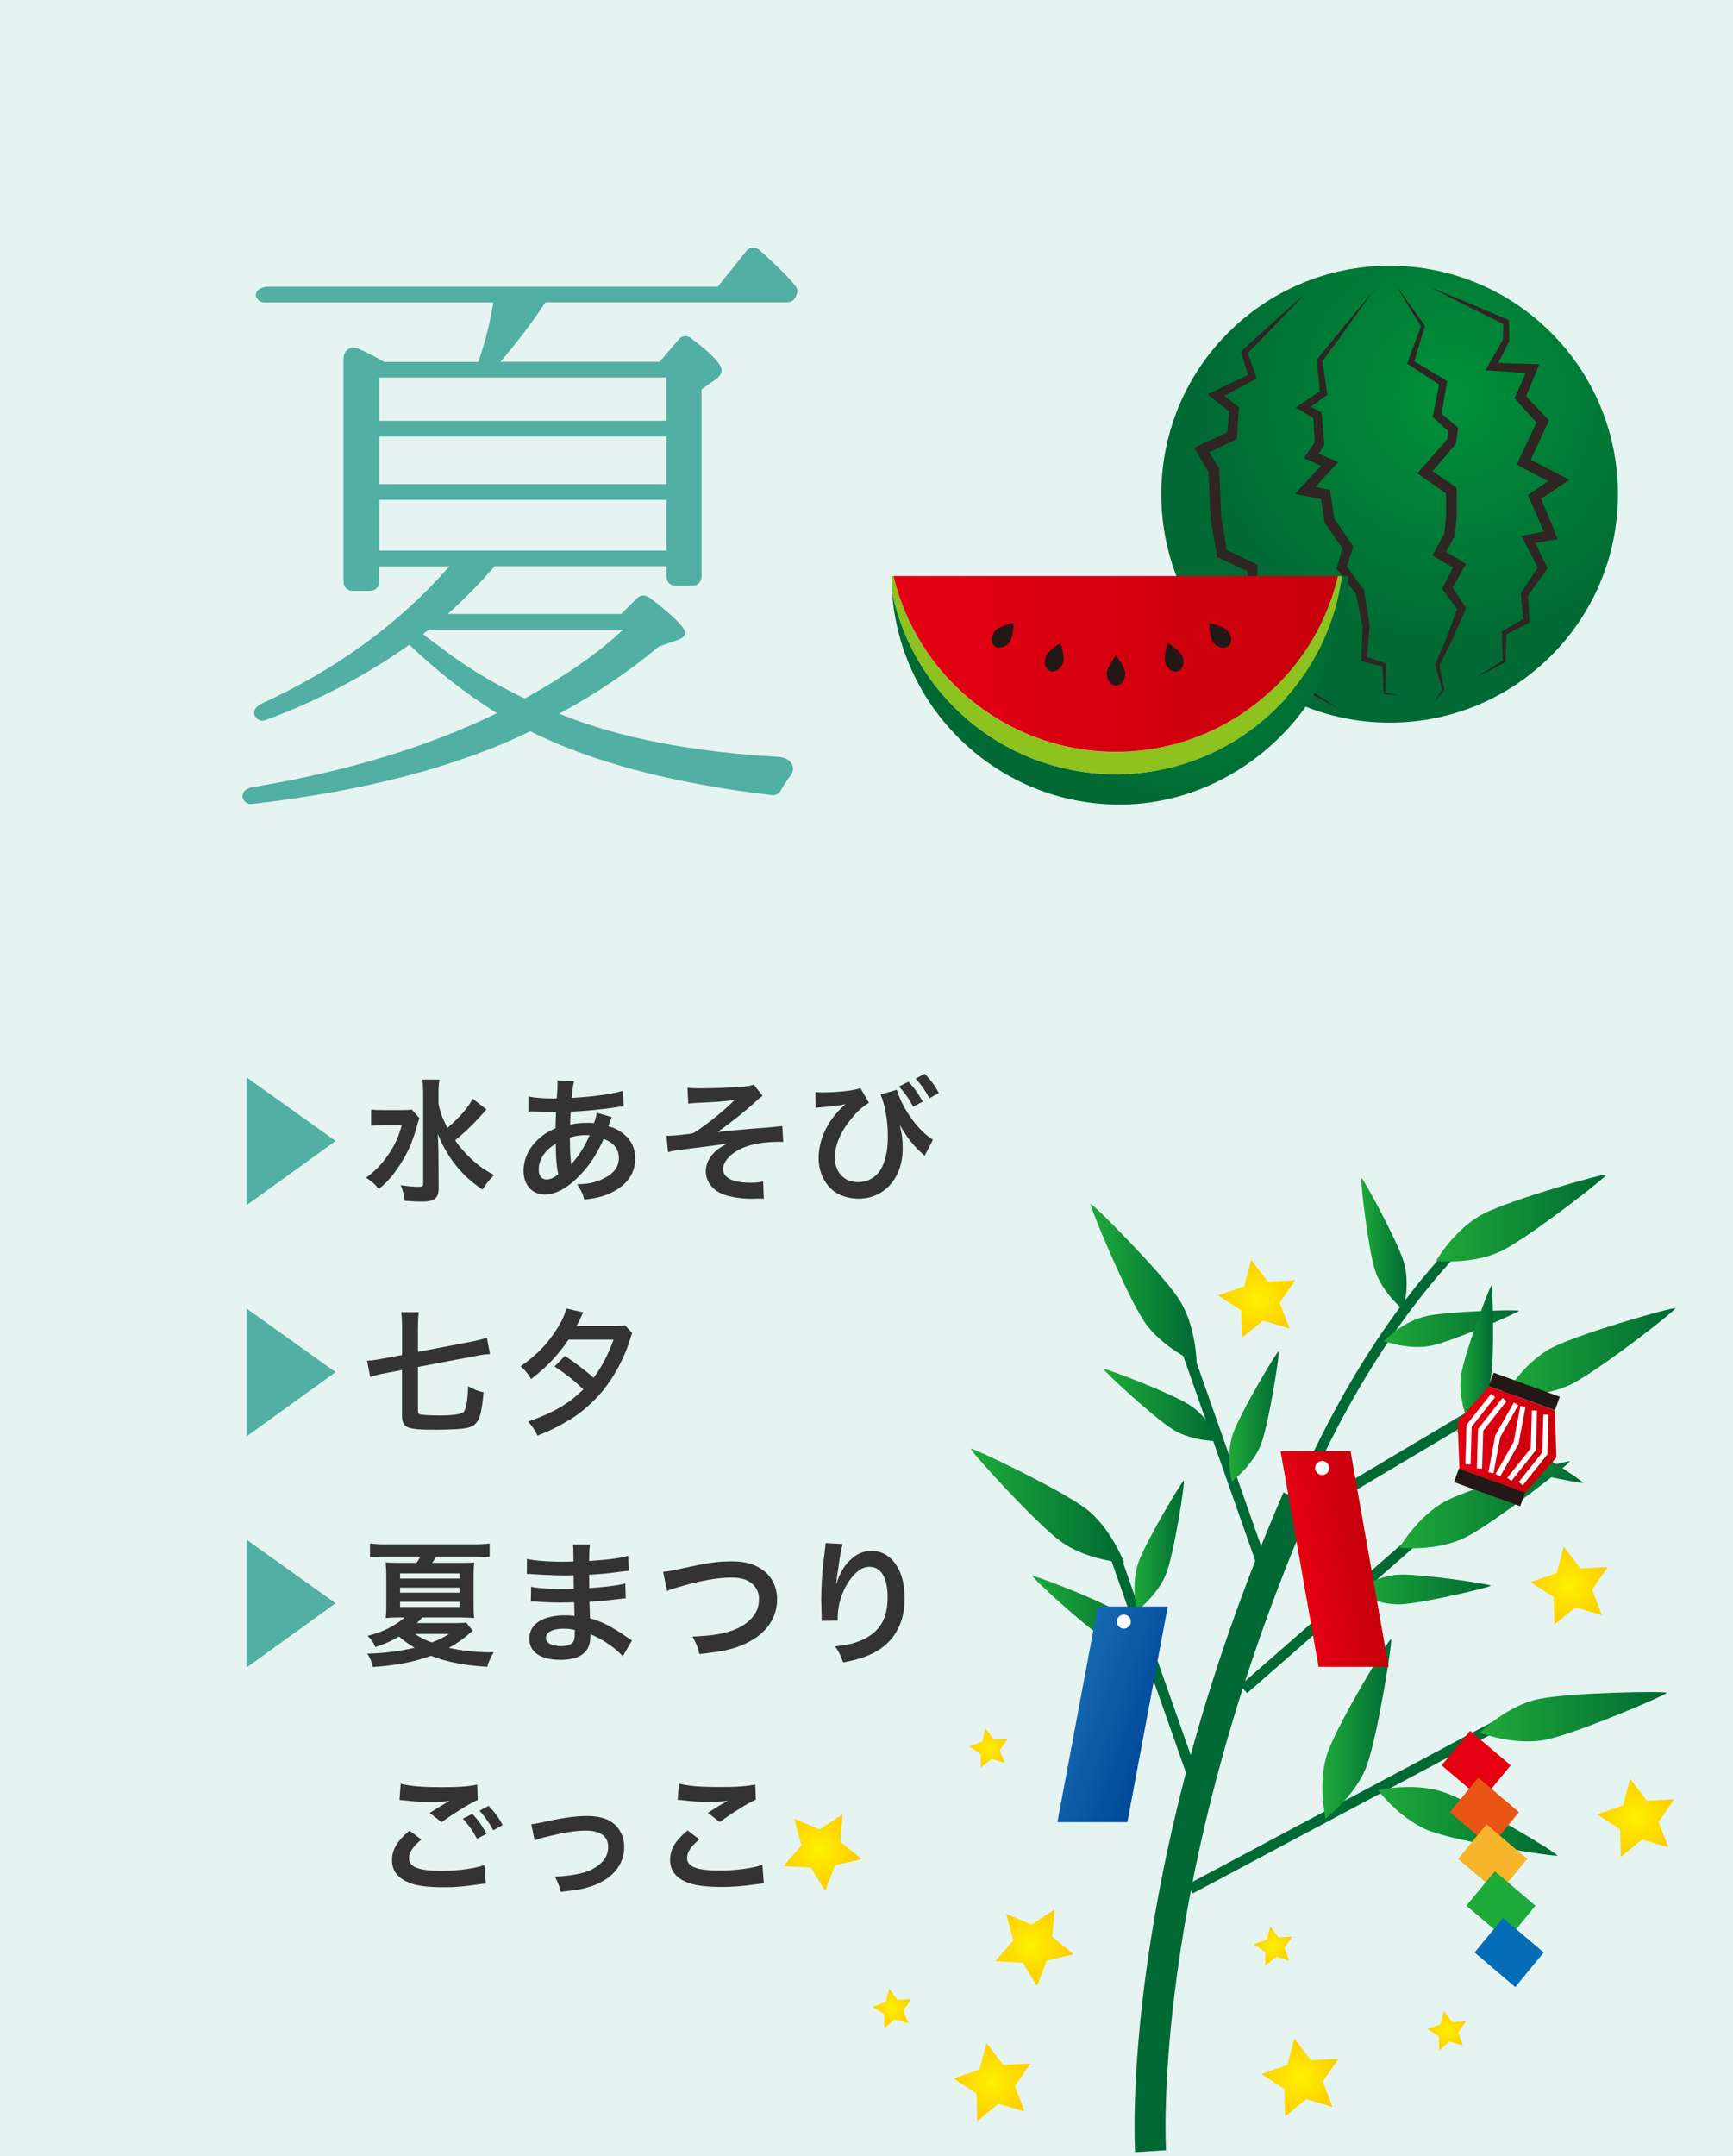 <?xml version="1.0" encoding="UTF-8"?><svg id="_レイヤー_2" xmlns="http://www.w3.org/2000/svg" xmlns:xlink="http://www.w3.org/1999/xlink" viewBox="0 0 217.5 270.48"><defs><style>.cls-1{fill:url(#linear-gradient);}.cls-2{stroke-width:3.89px;}.cls-2,.cls-3,.cls-4{fill:none;stroke-miterlimit:10;}.cls-2,.cls-4{stroke:#006934;}.cls-5{fill:#f7b52c;}.cls-6{fill:#036eb7;}.cls-7{fill:#e95513;}.cls-8{fill:#fff;}.cls-9{fill:#e5f3f1;}.cls-10{fill:#333;}.cls-11{fill:#8dc21f;}.cls-12{fill:#e50012;}.cls-13{fill:#231815;}.cls-14{fill:#1eaa39;}.cls-15{fill:#2f2522;}.cls-16{fill:#51afa3;}.cls-3{stroke:#fff;stroke-width:.65px;}.cls-17{fill:url(#radial-gradient-10);}.cls-18{fill:url(#radial-gradient-11);}.cls-19{fill:url(#radial-gradient-12);}.cls-20{fill:url(#radial-gradient-13);}.cls-21{fill:url(#radial-gradient-6);}.cls-22{fill:url(#radial-gradient-5);}.cls-23{fill:url(#radial-gradient-3);}.cls-24{fill:url(#radial-gradient-4);}.cls-25{fill:url(#radial-gradient-9);}.cls-26{fill:url(#radial-gradient-8);}.cls-27{fill:url(#radial-gradient-7);}.cls-28{fill:url(#radial-gradient-2);}.cls-29{fill:url(#linear-gradient-8);}.cls-30{fill:url(#linear-gradient-9);}.cls-31{fill:url(#linear-gradient-3);}.cls-32{fill:url(#linear-gradient-4);}.cls-33{fill:url(#linear-gradient-2);}.cls-34{fill:url(#linear-gradient-6);}.cls-35{fill:url(#linear-gradient-7);}.cls-36{fill:url(#linear-gradient-5);}.cls-4{stroke-width:1.3px;}.cls-37{fill:url(#radial-gradient);}.cls-38{fill:url(#_新規グラデーションスウォッチ_4);}.cls-39{fill:url(#_新規グラデーションスウォッチ_5);}.cls-40{fill:url(#linear-gradient-14);}.cls-41{fill:url(#linear-gradient-18);}.cls-42{fill:url(#linear-gradient-15);}.cls-43{fill:url(#linear-gradient-16);}.cls-44{fill:url(#linear-gradient-17);}.cls-45{fill:url(#linear-gradient-13);}.cls-46{fill:url(#linear-gradient-12);}.cls-47{fill:url(#linear-gradient-10);}.cls-48{fill:url(#linear-gradient-11);}.cls-49{fill:url(#_新規グラデーションスウォッチ_4-3);}.cls-50{fill:url(#_新規グラデーションスウォッチ_4-2);}</style><linearGradient id="linear-gradient" x1="172.94" y1="228.49" x2="195.46" y2="228.49" gradientUnits="userSpaceOnUse"><stop offset="0" stop-color="#1eaa39"/><stop offset="1" stop-color="#006934"/></linearGradient><linearGradient id="linear-gradient-2" x1="121.84" y1="188.91" x2="141.06" y2="188.91" xlink:href="#linear-gradient"/><linearGradient id="linear-gradient-3" x1="129.57" y1="202.24" x2="144.18" y2="202.24" xlink:href="#linear-gradient"/><linearGradient id="linear-gradient-4" x1="142.38" y1="193.93" x2="148.59" y2="193.93" xlink:href="#linear-gradient"/><linearGradient id="linear-gradient-5" x1="165.97" y1="216.88" x2="174.61" y2="216.88" xlink:href="#linear-gradient"/><linearGradient id="linear-gradient-6" x1="185.74" y1="215.38" x2="209.17" y2="215.38" xlink:href="#linear-gradient"/><linearGradient id="linear-gradient-7" x1="136.88" y1="161.01" x2="150.19" y2="161.01" xlink:href="#linear-gradient"/><linearGradient id="linear-gradient-8" x1="138.5" y1="176.28" x2="153.11" y2="176.28" xlink:href="#linear-gradient"/><linearGradient id="linear-gradient-9" x1="154.28" y1="177.7" x2="160.5" y2="177.7" xlink:href="#linear-gradient"/><linearGradient id="linear-gradient-10" x1="173.66" y1="166.69" x2="190.63" y2="166.69" xlink:href="#linear-gradient"/><linearGradient id="linear-gradient-11" x1="170.84" y1="156.06" x2="176.54" y2="156.06" xlink:href="#linear-gradient"/><linearGradient id="linear-gradient-12" x1="175.64" y1="188.78" x2="197.02" y2="188.78" xlink:href="#linear-gradient"/><linearGradient id="linear-gradient-13" x1="188.89" y1="169.58" x2="210.27" y2="169.58" xlink:href="#linear-gradient"/><linearGradient id="linear-gradient-14" x1="180.24" y1="152.8" x2="201.62" y2="152.8" xlink:href="#linear-gradient"/><linearGradient id="linear-gradient-15" x1="169.92" y1="199.41" x2="187.1" y2="199.41" xlink:href="#linear-gradient"/><linearGradient id="linear-gradient-16" x1="182.8" y1="182.68" x2="198.71" y2="182.68" xlink:href="#linear-gradient"/><linearGradient id="linear-gradient-17" x1="165.16" y1="194.77" x2="169.26" y2="194.77" xlink:href="#linear-gradient"/><linearGradient id="linear-gradient-18" x1="183.28" y1="169.88" x2="187.38" y2="169.88" xlink:href="#linear-gradient"/><linearGradient id="_新規グラデーションスウォッチ_4" x1="357.35" y1="195.6" x2="366.14" y2="195.6" gradientTransform="translate(-228.73) skewX(10)" gradientUnits="userSpaceOnUse"><stop offset="0" stop-color="#e50012"/><stop offset="1" stop-color="#c6000b"/></linearGradient><linearGradient id="_新規グラデーションスウォッチ_5" x1="-255.52" y1="215.07" x2="-241.96" y2="215.07" gradientTransform="translate(466.66) skewX(-20)" gradientUnits="userSpaceOnUse"><stop offset="0" stop-color="#1769b2"/><stop offset="1" stop-color="#004898"/></linearGradient><radialGradient id="radial-gradient" cx="196.95" cy="198.92" fx="196.95" fy="198.92" r="4.85" gradientUnits="userSpaceOnUse"><stop offset="0" stop-color="#fff000"/><stop offset="1" stop-color="#fccf00"/></radialGradient><radialGradient id="radial-gradient-2" cx="205.28" cy="228.06" fx="205.28" fy="228.06" r="4.85" xlink:href="#radial-gradient"/><radialGradient id="radial-gradient-3" cx="876.83" cy="-763.68" fx="876.83" fy="-763.68" r="4.85" gradientTransform="translate(-248.17 1343.76) rotate(-30)" xlink:href="#radial-gradient"/><radialGradient id="radial-gradient-4" cx="124.51" cy="261.2" fx="124.51" fy="261.2" r="4.85" xlink:href="#radial-gradient"/><radialGradient id="radial-gradient-5" cx="159.77" cy="244.13" fx="159.77" fy="244.13" r="2.43" xlink:href="#radial-gradient"/><radialGradient id="radial-gradient-6" cx="124.05" cy="219.3" fx="124.05" fy="219.3" r="2.43" xlink:href="#radial-gradient"/><radialGradient id="radial-gradient-7" cx="181.56" cy="254.76" fx="181.56" fy="254.76" r="2.43" xlink:href="#radial-gradient"/><radialGradient id="radial-gradient-8" cx="111.94" cy="251.96" fx="111.94" fy="251.96" r="2.43" xlink:href="#radial-gradient"/><radialGradient id="radial-gradient-9" cx="865.16" cy="-779.43" fx="865.16" fy="-779.43" r="4.85" gradientTransform="translate(-256.78 1339.63) rotate(-30)" xlink:href="#radial-gradient"/><radialGradient id="radial-gradient-10" cx="163.14" cy="260.63" fx="163.14" fy="260.63" r="4.85" xlink:href="#radial-gradient"/><radialGradient id="radial-gradient-11" cx="157.72" cy="162.94" fx="157.72" fy="162.94" r="4.85" xlink:href="#radial-gradient"/><linearGradient id="_新規グラデーションスウォッチ_4-2" x1="-76.51" y1="882.93" x2="-63.32" y2="882.93" gradientTransform="translate(556.79 -625.18) rotate(20)" xlink:href="#_新規グラデーションスウォッチ_4"/><radialGradient id="radial-gradient-12" cx="181.84" cy="49.74" fx="181.84" fy="49.74" r="31.67" gradientUnits="userSpaceOnUse"><stop offset="0" stop-color="#00913a"/><stop offset="1" stop-color="#006934"/></radialGradient><radialGradient id="radial-gradient-13" cx="147.99" cy="80.47" fx="147.99" fy="80.47" r="20.24" xlink:href="#radial-gradient-12"/><linearGradient id="_新規グラデーションスウォッチ_4-3" x1="112.13" y1="83.3" x2="167.9" y2="83.3" gradientTransform="matrix(1, 0, 0, 1, 0, 0)" xlink:href="#_新規グラデーションスウォッチ_4"/></defs><g id="base"><g><rect class="cls-9" y="0" width="217.5" height="270.48"/><path class="cls-16" d="M99.85,37.29c-.24,.39-.55,.63-1.02,.63h-30.37c-1.81,2.75-3.7,5.19-5.66,7.47h19.98l2.36-2.75c.39-.55,1.1-.63,1.65-.16,2.52,1.89,3.78,3.23,3.78,4.01,0,.31-.24,.71-.63,1.02l-1.89,1.34v23.45c0,.71-.47,1.18-1.18,1.18h-2.05c-.71,0-1.18-.47-1.18-1.18v-1.26h-21.56c-2.05,2.36-4.01,4.33-5.9,5.98h21.79l1.97-1.97c.39-.39,1.02-.47,1.57-.08,2.99,2.28,4.48,3.78,4.48,4.41,0,.39-.31,.71-1.02,.94l-2.28,.79c-3.78,3.15-7.95,5.98-12.51,8.42l.39,.16c7.24,2.91,16.29,4.64,27.14,5.27,1.57,.08,2.28,1.34,1.49,2.36-.47,.63-.87,1.18-1.18,1.81-.24,.39-.63,.71-1.1,.63-12.75-1.5-22.89-4.25-30.37-8.02-9.05,4.41-20.61,7.47-34.93,9.13-.47,.08-.94-.24-1.1-.63-.31-.63,.24-1.34,1.18-1.49,11.96-1.97,22.11-5.11,30.68-9.28-3.93-2.44-7.63-5.35-11.01-8.58-5.11,3.62-11.17,6.92-18.02,9.44-.55,.24-1.02,0-1.34-.47-.31-.55,0-1.18,.79-1.57,9.44-4.33,17.23-9.99,23.6-17.23h-8.81v1.89c0,.71-.47,1.18-1.18,1.18h-2.12c-.71,0-1.18-.47-1.18-1.18v-27.93c0-1.1,.94-1.73,1.89-1.26,.94,.39,1.97,.94,3.23,1.65h11.8l.16-.47c.63-1.89,1.26-4.17,1.73-7h-28.72c-.47,0-.79-.24-1.02-.63-.31-.71,.47-1.34,1.49-1.34h56.41l3.54-4.41c.47-.63,1.18-.63,1.73-.16,1.73,1.57,3.3,2.99,4.48,4.48,.24,.31,.31,.71,.16,1.02l-.16,.39Zm-16.21,15.5v-5.43H47.61v5.43h36.03Zm0,7.95v-5.98H47.61v5.98h36.03Zm0,8.34v-6.37H47.61v6.37h36.03Zm-29.82,9.91l-.71,.55c.08,.08,.31,.32,.79,.63,.47,.39,.87,.63,1.26,.94,2.91,2.28,6.45,4.48,10.7,6.53,5.19-2.91,9.28-5.74,12.35-8.65h-24.39Z"/><g><path class="cls-4" d="M162.88,188.01c5.6-12.89,12.76-24.59,21.94-33.53"/><path class="cls-2" d="M144.4,269.88s-2.19-34.32,18.47-81.87"/><line class="cls-4" x1="149.37" y1="236.98" x2="190.49" y2="215.07"/><line class="cls-4" x1="150.19" y1="224.27" x2="139.91" y2="195.05"/><line class="cls-4" x1="159.11" y1="198.3" x2="148.83" y2="169.08"/><line class="cls-4" x1="156.09" y1="211.93" x2="179.4" y2="191.54"/><line class="cls-4" x1="162.09" y1="191" x2="190.76" y2="173.95"/><g><path class="cls-1" d="M181.36,224.89c3.8,1.38,14.18,7.66,14.1,7.89-.08,.23-12.07-1.64-15.87-3.02-3.8-1.38-6.65-5.17-6.65-5.17,0,0,4.62-1.08,8.42,.31Z"/><path class="cls-33" d="M133.09,193.36c-3.25-2.42-11.39-11.4-11.24-11.6,.14-.2,11.09,5.03,14.34,7.44,3.24,2.41,4.89,6.86,4.89,6.86,0,0-4.73-.29-7.98-2.71Z"/><path class="cls-31" d="M138.31,205.33c-2.47-1.53-8.83-7.46-8.74-7.62,.09-.15,8.24,2.93,10.7,4.46,2.47,1.53,3.91,4.61,3.91,4.61,0,0-3.4,.08-5.87-1.45Z"/><path class="cls-32" d="M142.88,196c1-2.76,5.53-10.31,5.7-10.25,.17,.06-1.16,8.76-2.16,11.52-1,2.76-3.74,4.83-3.74,4.83,0,0-.79-3.35,.21-6.11Z"/><path class="cls-36" d="M166.68,219.72c1.39-3.8,7.67-14.18,7.9-14.09,.23,.08-1.65,12.07-3.04,15.87-1.39,3.8-5.18,6.64-5.18,6.64,0,0-1.07-4.62,.31-8.42Z"/><path class="cls-34" d="M193.04,213.17c3.96-.84,16.08-1.04,16.13-.79,.05,.24-11.1,5.01-15.06,5.86-3.96,.84-8.38-.86-8.38-.86,0,0,3.34-3.36,7.3-4.21Z"/><path class="cls-35" d="M143.58,165.75c-2.24-3.36-6.9-14.57-6.69-14.7,.2-.13,8.76,8.46,11,11.83,2.24,3.36,2.29,8.1,2.29,8.1,0,0-4.36-1.87-6.61-5.23Z"/><path class="cls-29" d="M147.24,179.36c-2.47-1.53-8.84-7.46-8.74-7.62,.09-.15,8.24,2.93,10.7,4.46,2.46,1.53,3.91,4.61,3.91,4.61,0,0-3.4,.08-5.87-1.45Z"/><path class="cls-30" d="M154.78,179.77c1-2.76,5.53-10.31,5.7-10.25,.17,.06-1.17,8.76-2.16,11.52-1,2.76-3.74,4.83-3.74,4.83,0,0-.79-3.35,.2-6.11Z"/><path class="cls-47" d="M178.93,165.13c2.86-.64,11.66-.86,11.7-.68,.04,.17-8.02,3.71-10.89,4.35-2.86,.64-6.09-.56-6.09-.56,0,0,2.4-2.46,5.27-3.1Z"/><path class="cls-48" d="M172.57,159.37c-.89-2.8-1.88-11.54-1.71-11.6,.17-.05,4.4,7.66,5.29,10.46,.89,2.8-.03,6.11-.03,6.11,0,0-2.66-2.18-3.55-4.98Z"/><path class="cls-46" d="M183.96,192.86c3.61-1.83,13.17-9.3,13.05-9.52-.11-.22-11.79,3.07-15.4,4.9-3.61,1.83-5.98,5.93-5.98,5.93,0,0,4.71,.52,8.32-1.31Z"/><path class="cls-45" d="M197.22,173.65c3.61-1.83,13.16-9.3,13.05-9.52-.11-.22-11.78,3.07-15.4,4.9-3.61,1.83-5.98,5.93-5.98,5.93,0,0,4.71,.52,8.32-1.31Z"/><path class="cls-40" d="M188.56,156.88c3.61-1.83,13.17-9.3,13.05-9.52-.11-.22-11.79,3.07-15.4,4.9-3.61,1.83-5.98,5.93-5.98,5.93,0,0,4.71,.52,8.32-1.31Z"/><path class="cls-42" d="M175.74,201.27c2.9-.12,11.36-2.16,11.36-2.34,0-.17-8.61-1.5-11.51-1.38-2.9,.12-5.67,2.1-5.67,2.1,0,0,2.92,1.74,5.82,1.62Z"/><path class="cls-43" d="M187.41,183.41c2.68,1.1,11.23,2.78,11.29,2.62,.07-.16-7.2-4.96-9.89-6.06-2.68-1.1-6.02-.47-6.02-.47,0,0,1.93,2.8,4.62,3.9Z"/><path class="cls-44" d="M168.97,197.92c.49-2.89,.25-11.69,.07-11.72-.17-.03-3.29,8.2-3.78,11.1-.49,2.89,.88,6.05,.88,6.05,0,0,2.33-2.53,2.82-5.42Z"/><path class="cls-41" d="M187.1,173.03c.49-2.89,.25-11.69,.07-11.72-.17-.03-3.29,8.2-3.78,11.1-.49,2.89,.88,6.05,.88,6.05,0,0,2.33-2.53,2.82-5.42Z"/></g><polygon class="cls-38" points="174.28 209.12 165.49 209.12 160.72 182.07 169.5 182.07 174.28 209.12"/><polygon class="cls-39" points="141.49 228.6 132.71 228.6 137.78 201.55 146.56 201.55 141.49 228.6"/><polygon class="cls-37" points="201.04 202.63 197.75 201.65 195.08 203.8 195 200.37 192.12 198.49 195.36 197.35 196.26 194.04 198.34 196.77 201.77 196.6 199.82 199.42 201.04 202.63"/><polygon class="cls-28" points="209.38 231.76 206.09 230.78 203.42 232.94 203.33 229.5 200.46 227.63 203.7 226.49 204.59 223.18 206.68 225.9 210.1 225.73 208.16 228.56 209.38 231.76"/><polygon class="cls-23" points="134.73 245.16 131.39 245.96 130.15 249.16 128.36 246.23 124.94 246.04 127.17 243.44 126.29 240.12 129.46 241.44 132.34 239.58 132.07 243 134.73 245.16"/><polygon class="cls-24" points="128.6 264.91 125.32 263.93 122.65 266.08 122.56 262.65 119.69 260.77 122.92 259.63 123.82 256.32 125.9 259.05 129.33 258.88 127.38 261.7 128.6 264.91"/><polygon class="cls-22" points="161.81 245.99 160.17 245.49 158.83 246.57 158.79 244.86 157.35 243.92 158.97 243.35 159.42 241.69 160.46 243.05 162.18 242.97 161.2 244.38 161.81 245.99"/><polygon class="cls-21" points="126.09 221.16 124.45 220.67 123.11 221.74 123.07 220.03 121.63 219.09 123.25 218.52 123.7 216.86 124.74 218.23 126.46 218.14 125.48 219.55 126.09 221.16"/><polygon class="cls-27" points="183.61 256.61 181.96 256.12 180.63 257.2 180.59 255.48 179.15 254.55 180.77 253.98 181.22 252.32 182.26 253.68 183.97 253.6 183 255.01 183.61 256.61"/><polygon class="cls-26" points="113.99 253.82 112.34 253.33 111.01 254.4 110.97 252.69 109.53 251.75 111.15 251.18 111.6 249.52 112.64 250.89 114.35 250.8 113.38 252.21 113.99 253.82"/><polygon class="cls-25" points="108.14 233.23 104.8 234.02 103.56 237.22 101.77 234.3 98.34 234.11 100.58 231.5 99.7 228.18 102.87 229.5 105.75 227.64 105.47 231.06 108.14 233.23"/><polygon class="cls-17" points="167.24 264.33 163.95 263.35 161.28 265.51 161.2 262.08 158.32 260.2 161.56 259.06 162.46 255.75 164.54 258.47 167.97 258.3 166.02 261.13 167.24 264.33"/><polygon class="cls-18" points="161.82 166.65 158.53 165.67 155.85 167.82 155.77 164.39 152.9 162.52 156.14 161.38 157.04 158.06 159.12 160.79 162.55 160.62 160.6 163.44 161.82 166.65"/><path class="cls-8" d="M166.82,184.17c0,.49-.39,.88-.88,.88s-.88-.39-.88-.88,.39-.88,.88-.88,.88,.39,.88,.88Z"/><path class="cls-8" d="M141.93,203.44c0,.48-.39,.88-.88,.88s-.88-.39-.88-.88,.4-.88,.88-.88,.88,.39,.88,.88Z"/><g><polygon class="cls-12" points="189.6 221.47 186.03 225.81 180.93 221.47 184.5 217.14 189.6 221.47"/><polygon class="cls-7" points="190.64 227.34 187.06 231.68 181.97 227.34 185.53 223.01 190.64 227.34"/><polygon class="cls-5" points="191.67 233.21 188.1 237.55 183 233.21 186.57 228.88 191.67 233.21"/><polygon class="cls-14" points="192.71 239.08 189.14 243.42 184.04 239.08 187.61 234.75 192.71 239.08"/><polygon class="cls-6" points="193.74 244.95 190.17 249.29 185.07 244.95 188.64 240.62 193.74 244.95"/></g><g><rect class="cls-13" x="190.42" y="170.16" width="1.8" height="8.84" transform="translate(-38.16 294.68) rotate(-70.01)"/><polygon class="cls-50" points="191.4 187.28 187.93 186.01 183.17 184.28 182.93 178.34 186.86 173.92 191.01 175.43 195.16 176.94 195.33 182.85 191.4 187.28"/><polyline class="cls-3" points="184.24 183.71 184.38 178.87 187.39 175.07"/><polyline class="cls-3" points="185.68 184.24 185.82 179.39 188.83 175.59"/><polyline class="cls-3" points="187.12 184.76 187.98 180.18 190.27 176.12"/><rect class="cls-13" x="186.04" y="182.2" width="1.81" height="8.84" transform="translate(-52.38 298.4) rotate(-69.99)"/><polyline class="cls-3" points="194.02 177.48 193.89 182.33 190.87 186.13"/><polyline class="cls-3" points="192.58 176.96 192.44 181.81 189.43 185.6"/><polyline class="cls-3" points="191.14 176.43 190.28 181.02 187.99 185.08"/></g></g><g><path class="cls-19" d="M174.41,90.66c15.83,0,28.65-12.83,28.65-28.66s-12.83-28.66-28.65-28.66-28.66,12.83-28.66,28.66,12.83,28.66,28.66,28.66Z"/><path class="cls-15" d="M163.8,36.83c-1.21,1.29-2.44,2.58-3.67,3.85l-3.71,3.81,.1-.39,1.09,3.03,.13,.37-.36,.19-4.54,2.38,.09-.93,2.31,1.75,.25,.19-.02,.32-.21,3.31-.02,.36-.34,.16c-1.27,.61-2.54,1.21-3.81,1.81l.29-.93,1.54,2.54,.09,.14v.17c.1,1.95,.19,3.9,.26,5.86v-.08s.74,4.59,.74,4.59l-.37-.48,3.8,1.82,.36,.17v.38c-.02,1.61-.03,3.23-.07,4.84l-.03-.17,.96,3.08-.24-.28,1.01,.53-.06-.02,3.79,1.37,.29,.11-.04,.29-.31,2.03-.03-.18,1.89,4.14-.06-.06,2.98,1.92-3.14-1.65-.04-.02-.02-.05-2.17-4.01-.04-.07v-.1s.2-2.05,.2-2.05l.25,.39-3.85-1.18h-.02s-.04-.02-.04-.02l-1.03-.49-.18-.08-.07-.2-1.07-3.04-.03-.07v-.1c-.04-1.61-.05-3.23-.07-4.84l.35,.55-3.84-1.75-.31-.14-.06-.34-.78-4.58v-.04s0-.04,0-.04c-.1-1.95-.18-3.9-.25-5.86l.09,.31-1.52-2.55-.37-.63,.66-.31c1.27-.59,2.55-1.18,3.83-1.76l-.36,.52,.29-3.31,.23,.51-2.26-1.81-.69-.55,.78-.37,4.63-2.21-.23,.55-.94-3.08-.07-.24,.17-.15,3.93-3.58c1.32-1.19,2.64-2.37,3.97-3.54Z"/><path class="cls-15" d="M175.01,35.56c1.27,1.73,2.52,3.47,3.76,5.22l.06,.09-.03,.12-1.39,4.63-.16-.44,4.12,2.47,.27,.16-.06,.32-.71,4.09-.17-.49,2.07,1.74,.24,.2-.05,.33-.23,1.53-.02,.16-.11,.13c-1.09,1.28-2.17,2.58-3.27,3.86l-.12-.97,3.32,2.28,.29,.2v.36c.01,1.1,0,2.21,0,3.31v.07s-.27,2.29-.27,2.29l-.02,.13-.06,.11-1.28,2.29-.23-.87,2.53,1.56,.5,.31-.28,.5-1.57,2.78-.03-.59,1.73,2.59,.15,.23-.1,.24c-.5,1.19-1.02,2.38-1.54,3.56-.28,.63-.57,1.17-.86,1.76l-.88,1.73,.02-.17,.63,3.09v.06s-.02,.04-.02,.04l-1.37,1.71,1.18-1.85-.02,.1-.9-3.02-.02-.08,.04-.09,.75-1.79c.24-.59,.53-1.21,.74-1.77,.44-1.22,.89-2.43,1.34-3.64l.05,.47-1.84-2.51-.2-.27,.17-.32,1.49-2.82,.22,.81-2.57-1.5-.54-.31,.31-.55,1.26-2.3-.08,.25,.24-2.29v.07c-.01-1.1-.01-2.21,0-3.31l.29,.55-3.3-2.31-.6-.42,.48-.55c1.1-1.27,2.24-2.52,3.35-3.79l-.14,.29,.27-1.53,.19,.53-2-1.82-.23-.21,.06-.29,.82-4.07,.21,.48-4.03-2.63-.26-.17,.1-.27,1.67-4.54,.03,.2c-1.14-1.82-2.26-3.64-3.37-5.48Z"/><path class="cls-15" d="M172.47,36.32c-1.08,1.53-2.18,3.06-3.28,4.58l-3.32,4.55,.07-.26,.61,4.06,.04,.27-.24,.17-2.51,1.83-.04-.89,1.8,.98,.26,.14,.03,.31,.3,3.56,.02,.2-.12,.18-1.01,1.54-.27-.93,2.3,1,.83,.36-.62,.68-3.04,3.32-.36-1.11,2.54,.51,.46,.09,.07,.47,.5,3.31-.11-.28c.76,1.11,1.53,2.21,2.28,3.33l.18,.26-.09,.28-.8,2.54-.09-.53,2.25,3.09,.08,.11,.02,.12,.68,4.35v.06s0,.04,0,.04l-.37,4.07-.24-.35,2.52,.85,.19,.06v.18s-.15,3.57-.15,3.57l-.09-.1,2.03,.36-2.05-.15h-.09s0-.1,0-.1l-.14-3.57,.18,.24-2.57-.67-.25-.07v-.28s.15-4.08,.15-4.08v.11s-.85-4.31-.85-4.31l.1,.23-2.34-3.02-.18-.23,.09-.3,.74-2.56,.09,.54c-.78-1.09-1.55-2.2-2.32-3.3l-.09-.12-.02-.15-.52-3.31,.53,.56-2.54-.51-1.18-.24,.82-.88,3.07-3.3,.21,1.04-2.28-1.04-.69-.31,.43-.62,1.04-1.51-.1,.39-.22-3.57,.29,.45-1.76-1.05-.72-.43,.68-.46,2.58-1.73-.2,.44-.39-4.09v-.16s.07-.11,.07-.11l3.56-4.36c1.19-1.45,2.39-2.9,3.6-4.33Z"/><g><g><path class="cls-20" d="M168.42,72.28c-1.92,14.45-14.53,25.35-29.4,24.83-13.48-.47-24.45-10.18-27.06-22.83,1.03,14.89,13.43,26.66,28.58,26.66s28.66-12.83,28.66-28.66h-.77Z"/><path class="cls-11" d="M139.02,97.11c14.87,.52,27.48-10.38,29.4-24.83h-.52c-3.07,13.03-15,22.51-28.88,22.03-13.2-.46-23.99-9.77-26.88-22.03h-.26c0,.67,.03,1.34,.08,2,2.61,12.65,13.58,22.35,27.06,22.83Z"/><path class="cls-49" d="M139.02,94.3c13.89,.49,25.81-9,28.88-22.03h-55.76c2.9,12.25,13.69,21.56,26.88,22.03Z"/></g><path class="cls-13" d="M141.22,84.51c0,.82-.52,1.49-1.16,1.49s-1.15-.67-1.15-1.49,1.15-2.26,1.15-2.26c0,0,1.16,1.44,1.16,2.26Z"/><path class="cls-13" d="M133.41,83.18c-.28,.78-1,1.23-1.6,1.01-.6-.22-.85-1.02-.57-1.8,.28-.78,1.86-1.73,1.86-1.73,0,0,.6,1.75,.31,2.52Z"/><path class="cls-13" d="M126.64,80.63c-.53,.63-1.36,.81-1.84,.4-.49-.41-.45-1.25,.08-1.89,.53-.63,2.34-.99,2.34-.99,0,0-.04,1.84-.57,2.47Z"/><path class="cls-13" d="M148.42,82.39c.28,.78,.03,1.58-.57,1.8-.6,.22-1.32-.23-1.6-1.01-.28-.77,.31-2.52,.31-2.52,0,0,1.58,.95,1.86,1.73Z"/><path class="cls-13" d="M154.1,79.15c.53,.63,.56,1.48,.07,1.89-.49,.41-1.32,.23-1.84-.4-.53-.63-.57-2.47-.57-2.47,0,0,1.81,.36,2.34,.99Z"/></g><path class="cls-15" d="M179.59,36.07c1.61,.65,3.2,1.31,4.8,1.98l4.78,2.02,.2,.09v.24s.06,2.29,.06,2.29v.1s-.05,.1-.05,.1l-1.71,3.35-.41-.73,5.1,.17,.83,.03-.32,.78-1.49,3.58-.11-.66c.95,1.01,1.89,2.01,2.83,3.03l.3,.32-.19,.4-2.37,5.1-.3-.87c1.48,.76,2.96,1.51,4.42,2.29l1,.53-.94,.62-3.06,2.03,.24-.8c.68,1.61,1.34,3.23,2,4.86l.29,.72-.75,.13-2.81,.48,.42-.84,1.73,3.59,.14,.29-.18,.25-2.35,3.27,.08-.29,.18,3.32v.25s-.19,.11-.19,.11c-.94,.49-1.89,.97-2.85,1.45l.15-.25-.12,3.57v.1s-.08,.04-.08,.04c-1.21,.64-2.43,1.27-3.65,1.89,1.16-.73,2.32-1.47,3.48-2.18l-.08,.14-.12-3.57v-.16s.15-.09,.15-.09c.92-.54,1.83-1.08,2.76-1.61l-.19,.36-.33-3.31-.02-.15,.09-.14,2.23-3.35-.04,.53-1.84-3.54-.36-.69,.78-.15,2.8-.54-.46,.85c-.7-1.61-1.39-3.21-2.08-4.82l-.21-.5,.45-.3,3.05-2.05,.06,1.15c-1.48-.75-2.95-1.53-4.41-2.3l-.56-.3,.27-.57,2.39-5.09,.11,.72c-.93-1.02-1.85-2.05-2.77-3.08l-.27-.3,.16-.36,1.57-3.55,.5,.8-5.09-.34-.79-.05,.38-.67,1.85-3.27-.05,.2,.06-2.29,.21,.33-4.64-2.31c-1.55-.77-3.09-1.55-4.63-2.35Z"/></g><g><path class="cls-16" d="M42.12,143.14l-11.17,8.06v-16.03l11.17,7.97Z"/><path class="cls-10" d="M52.64,140.28c-.14,.36-.14,.37-.36,1.14-.59,2.07-1.09,3.16-2.16,4.83-.8,1.21-1.53,2.06-2.57,2.92-.56-.65-.88-.95-1.61-1.43,.99-.71,1.72-1.43,2.46-2.41,1-1.34,1.58-2.52,2.02-4.17h-2.14c-.66,0-1.29,.03-1.7,.1v-2.07c.46,.07,.9,.08,1.82,.08h1.78c.78,0,1.17-.02,1.5-.07l.95,1.07Zm8.41-1.09s-.32,.36-.9,1c-.97,1.07-1.87,1.92-3.04,2.87,.56,.8,1.22,1.56,1.94,2.24,.95,.9,1.72,1.46,2.96,2.11-.58,.58-.9,.97-1.46,1.84-1.41-1-2.04-1.56-2.91-2.53-1.14-1.31-2.01-2.75-2.69-4.45,.07,1.7,.08,2.09,.08,2.65l.02,4.06c0,.77-.12,1.11-.44,1.38-.31,.27-.82,.39-1.63,.39-.63,0-1.55-.05-2.21-.1-.08-.8-.17-1.19-.48-1.96,.9,.14,1.65,.2,2.21,.2,.51,0,.61-.07,.61-.42v-11.24c0-.7-.03-1.28-.12-1.79h2.16c-.09,.54-.12,1.07-.12,1.8v1.19c.2,1.09,.44,1.73,1.12,3.08,1.63-1.43,2.67-2.63,3.16-3.69l1.73,1.36Z"/><path class="cls-10" d="M76.78,140.16q-.07,.14-.2,.49c-.17,.48-.19,.49-.24,.65,.7,.17,1.19,.41,1.77,.83,1.09,.82,1.61,1.87,1.61,3.21,0,1.85-1,3.3-2.92,4.25-1,.49-1.97,.75-3.47,.9-.19-.73-.34-1.04-.9-1.92,1.38-.02,2.24-.2,3.25-.68,1.36-.65,1.99-1.48,1.99-2.65,0-1.07-.7-1.94-1.9-2.35-.94,2.02-1.73,3.25-2.96,4.52-1.53,1.62-3.04,2.45-4.45,2.45-1.58,0-2.65-1.21-2.65-2.97,0-1.39,.59-2.74,1.68-3.81,.68-.66,1.31-1.09,2.33-1.53,0-.54,.03-1.22,.07-2.04-.19,0-1.1-.02-2.75-.07h-.32c-.05,0-.2,0-.39,.02v-1.9c.77,.17,1.77,.25,3.18,.25h.37q.02-.34,.07-1.02c.02-.22,.03-.65,.03-.97,0-.07,0-.14-.03-.27l2.11,.1c-.14,.46-.2,.9-.31,2.09,2.72-.15,5.13-.49,6.44-.9l.08,1.96c-.24,.02-.31,.02-.66,.07-1.87,.31-4.62,.56-5.98,.59-.05,.73-.07,1.27-.08,1.63,.92-.19,1.31-.22,2.35-.22,.2,0,.34,0,.65,.03,.19-.54,.29-.9,.34-1.29l1.92,.54Zm-8.41,4.5c-.51,.66-.76,1.36-.76,2.07,0,.76,.37,1.24,.97,1.24,.48,0,.94-.2,1.48-.65-.22-1.1-.31-2.19-.31-3.84-.75,.49-1.04,.75-1.38,1.17Zm3.33,1.41q.07-.1,.19-.24c.8-.9,1.48-1.99,2.11-3.4-.19-.02-.27-.02-.44-.02-.75,0-1.36,.08-2.04,.31,.02,1.56,.02,1.73,.12,2.92q.02,.1,.02,.22c0,.08,0,.1,.02,.19l.03,.02Z"/><path class="cls-10" d="M86.28,136.46c.54,.07,.88,.08,1.67,.08,1.53,0,3.72-.08,5.05-.19,.82-.07,1.24-.14,1.6-.27l1.1,1.41c-.36,.25-.44,.32-.99,.83-1.22,1.12-3.15,2.65-4.67,3.71,.85-.12,2.07-.24,4.13-.41,1.07-.08,1.85-.14,2.24-.17,.61-.07,1.05-.1,1.21-.12,.27-.02,.32-.02,.56-.07l.12,1.99h-.51c-1.94,0-3.47,.27-4.73,.83-1.38,.63-2.31,1.67-2.31,2.58,0,1.11,1.22,1.72,3.42,1.72,.65,0,1.12-.03,1.61-.15l.08,2.16c-.19-.02-.39-.02-.63-.02-.12,0-.39,0-.87,.02h-.22c-1.04,0-2.28-.19-3.16-.48-1.46-.46-2.4-1.63-2.4-2.97,0-.8,.32-1.56,.92-2.21,.48-.51,.9-.82,1.82-1.29-.73,.14-1.27,.22-2.09,.32-.76,.1-1.39,.17-1.87,.24-.68,.08-1.6,.2-2.74,.37-.34,.05-.46,.08-.78,.17l-.2-2.07c.12,.02,.22,.02,.27,.02,.34,0,1.05-.05,1.46-.1,.08-.02,.31-.03,.65-.08,.41-.03,.58-.07,.97-.14,1.5-.9,3.94-2.87,5.22-4.18-1.31,.19-1.92,.24-4.74,.37-.44,.02-.73,.05-1.09,.1l-.1-2.01Z"/><path class="cls-10" d="M102.31,137c.32,.03,.46,.05,.85,.05,1.99,0,4.11-.24,4.83-.54l1.07,1.84c-.82,.51-1.38,1-2.09,1.85-1.44,1.7-2.19,3.42-2.19,5.03,0,1.83,1.17,3.08,2.91,3.08,1.39,0,2.57-.8,3.11-2.11,.44-1.05,.63-2.16,.63-3.71,0-1.9-.37-3.94-.92-5.17l2.04-.6c.75,2.45,2.69,5.13,4.54,6.27l-1.05,2.02c-.07-.07-.12-.12-.14-.15-.03-.02-.12-.1-.25-.22-1.12-1.04-1.7-1.79-2.72-3.49,.29,1.22,.36,1.8,.36,2.98,0,3.65-2.31,6.25-5.52,6.25-1.07,0-2.14-.29-2.92-.8-1.31-.87-2.11-2.5-2.11-4.33,0-1.33,.42-2.82,1.17-4.1,.39-.7,1.09-1.58,1.72-2.19q.07-.05,.29-.25c.05-.07,.07-.08,.19-.19-.14,.02-.22,.03-.26,.05l-.22,.05q-.99,.17-2.84,.32c-.22,.02-.24,.02-.42,.05l-.03-2.01Zm11.71-1.29c.75,.8,1.21,1.45,1.78,2.5l-1.19,.63c-.56-1.04-1.04-1.72-1.79-2.53l1.19-.59Zm2.63,2.06c-.51-.93-1.07-1.73-1.73-2.46l1.14-.59c.76,.78,1.24,1.43,1.77,2.4l-1.17,.66Z"/><path class="cls-16" d="M42.12,172.14l-11.17,8.06v-16.03l11.17,7.97Z"/><path class="cls-10" d="M50.46,166.66c0-.75-.03-1.46-.1-2.04h2.19c-.07,.66-.1,1.31-.1,2.04v2.94l6.65-1.27c.75-.14,1.44-.32,2.01-.51l.39,2.06c-.53,.02-1.05,.08-1.96,.27l-7.09,1.34v5.47c0,.31,.05,.42,.25,.48,.24,.07,1.5,.14,2.46,.14,1.55,0,2.65-.14,2.96-.39,.36-.29,.56-1.26,.63-3.28,.88,.48,1.31,.63,1.94,.76-.24,2.65-.51,3.57-1.19,4.1-.44,.32-1.02,.46-2.28,.53-.51,.03-1.75,.07-2.38,.07-3.98,0-4.39-.19-4.39-2.02v-5.47l-2.09,.39c-.95,.19-1.41,.31-1.9,.48l-.39-2.04c.58-.03,1.24-.12,2.01-.27l2.38-.44v-3.31Z"/><path class="cls-10" d="M70.9,170.11c1.26,.83,2.63,1.87,3.6,2.74,1.04-1.39,1.85-2.94,2.5-4.79h-5.64c-1.31,1.94-2.8,3.5-4.71,4.95-.41-.7-.71-1.07-1.31-1.6,2.07-1.43,3.48-2.91,4.76-5.01,.51-.85,.82-1.55,.95-2.24l2.16,.48c-.14,.24-.24,.44-.42,.88-.15,.29-.22,.44-.42,.83h4.67c.75,0,1.07-.02,1.41-.07l.9,.95c-.08,.19-.14,.32-.24,.7-.83,2.75-2.5,5.66-4.27,7.46-1.22,1.24-2.24,2.07-3.37,2.74-1.55,.92-2.43,1.36-4.01,1.97-.36-.73-.66-1.19-1.19-1.75,3.23-1.14,5.07-2.21,6.95-4.05-1.24-1.17-2.21-1.94-3.62-2.87l1.29-1.31Z"/><path class="cls-16" d="M42.12,201.14l-11.17,8.06v-16.03l11.17,7.97Z"/><path class="cls-10" d="M59.34,204.6c-.24,.17-.37,.27-.59,.48-.53,.48-1.53,1.17-2.41,1.65,1.44,.34,3.42,.56,4.88,.56h.75c-.37,.56-.61,1.09-.82,1.82-2.89-.17-5.13-.61-7.07-1.38-2.21,.8-4.23,1.19-7.29,1.41-.14-.65-.36-1.19-.7-1.67,2.16-.07,4.05-.31,5.95-.75-.8-.48-1.27-.82-1.97-1.41-.85,.53-1.56,.83-2.94,1.33-.29-.61-.49-.9-.99-1.41,1.38-.37,2.16-.68,3.13-1.24,.66-.39,1.12-.7,1.51-1.07h-.66c-.59,0-1.21,.02-1.72,.07,.07-.44,.08-.85,.08-1.79v-3.45c0-.71-.02-1.14-.08-1.73,.42,.03,.85,.05,1.78,.05h2.09c.2-.29,.34-.51,.49-.78h-4.45c-.73,0-1.29,.03-1.87,.1v-1.75c.53,.07,1.12,.1,1.92,.1h11.15c.85,0,1.41-.03,1.94-.1v1.75c-.59-.07-1.14-.1-1.85-.1h-4.88c-.2,.36-.27,.49-.48,.78h3.55c.97,0,1.24,0,1.72-.05-.05,.56-.07,.99-.07,1.75v3.33c0,1.05,.02,1.51,.07,1.89-.56-.05-1.07-.07-1.72-.07h-4.78c-.39,.41-.44,.46-.71,.71h4.69c.87,0,1.14-.02,1.53-.07l.82,1.04Zm-9.13-6.56h7.46v-.65h-7.46v.65Zm0,1.77h7.46v-.63h-7.46v.63Zm0,1.8h7.46v-.65h-7.46v.65Zm1.87,3.38c.71,.48,1.21,.73,2.11,1.07,.92-.36,1.38-.58,2.16-1.07h-4.27Z"/><path class="cls-10" d="M78.16,207.78c-.75-.83-1.92-1.7-3.14-2.33-.37-.2-.51-.25-.92-.42v.19c0,1.07-.31,1.8-.95,2.29-.65,.49-1.56,.73-2.81,.73-2.48,0-3.91-.97-3.91-2.65,0-1.85,1.68-2.94,4.54-2.94,.41,0,.7,.02,1.14,.07q0-.2-.02-.41v-.37q-.02-.24-.03-.92c-.82,.02-1.34,.03-1.7,.03-1.04,0-1.67-.02-3.08-.12-.22-.02-.39-.02-.65-.02l.03-1.84c.73,.17,2.35,.29,3.96,.29,.34,0,.92-.02,1.39-.03,0-.15,0-.73-.02-1.7-.54,.02-.82,.02-1.07,.02-.83,0-3.03-.08-4.16-.17-.19-.02-.32-.02-.37-.02h-.27l.02-1.89c.87,.22,2.62,.36,4.57,.36,.27,0,.85-.02,1.27-.03-.02-1.7-.02-1.72-.08-2.14h2.16c-.08,.46-.1,.68-.12,2.07,2.31-.14,3.79-.32,4.9-.65l.08,1.89q-.37,.02-1.34,.15c-1.5,.2-2.16,.25-3.65,.34,.02,.42,.02,.63,.03,1.68q.85-.05,2.41-.22c1.07-.14,1.34-.17,2.11-.37l.05,1.87c-.29,.02-.71,.07-1.1,.12-.25,.03-1.02,.12-2.29,.24-.24,.02-.49,.03-1.16,.07q.05,1.65,.07,2.06c1.5,.44,2.82,1.11,4.66,2.4,.29,.19,.37,.25,.61,.39l-1.16,1.99Zm-7.43-3.45c-1.38,0-2.21,.44-2.21,1.17,0,.63,.73,1.02,1.94,1.02,.71,0,1.24-.2,1.48-.54,.14-.22,.2-.58,.2-1.09v-.41c-.56-.12-.9-.15-1.41-.15Z"/><path class="cls-10" d="M83.21,197.19c.58-.05,.85-.08,1.99-.34,3.88-.83,4.79-.97,6.77-.97,3.37,0,5.56,1.89,5.56,4.78,0,2.31-1.36,4.27-3.77,5.44-1.55,.77-2.87,1.07-5.98,1.41-.22-.92-.37-1.27-.87-2.19,2.72-.12,4.15-.37,5.59-1,1.22-.54,2.23-1.51,2.57-2.52,.12-.34,.19-.76,.19-1.21,0-.94-.48-1.75-1.29-2.21-.54-.31-1.26-.46-2.19-.46-1.77,0-3.96,.39-6.7,1.21-.87,.25-1,.29-1.36,.48l-.49-2.41Z"/><path class="cls-10" d="M105.78,193.71c-.2,.58-.29,1.02-.61,3.28-.12,.71-.19,1.29-.22,1.7h.05q.03-.1,.1-.37c.17-.59,.61-1.43,1.07-2.02,.94-1.16,1.99-1.73,3.23-1.73,1.16,0,2.18,.54,2.91,1.53,.85,1.14,1.22,2.52,1.22,4.52,0,3.28-1.53,5.73-4.39,6.99-.87,.39-2.06,.73-3.33,.95-.34-.97-.53-1.34-1-2.01,1.7-.19,2.69-.44,3.72-.97,1.97-1,2.87-2.62,2.87-5.2,0-2.45-.82-3.81-2.28-3.81-.65,0-1.24,.29-1.84,.9-1.33,1.38-2.14,3.47-2.14,5.49v.36l-2.04,.03c.02-.1,.02-.19,.02-.22v-.32c-.02-.49-.05-1.75-.05-2.09,0-1.38,.1-3.26,.24-4.44l.25-2.11c.03-.29,.05-.36,.05-.58l2.16,.12Z"/><path class="cls-10" d="M52.88,230.78c-1.07,.9-1.55,1.62-1.55,2.35,0,1.11,1.24,1.58,4.11,1.58,2.02,0,4.25-.31,5.34-.73l.19,2.33c-.31,.02-.36,.02-.75,.07-2.04,.31-3.13,.39-4.59,.39-1.85,0-3.35-.19-4.25-.56-1.46-.58-2.18-1.51-2.18-2.84s.66-2.43,2.19-3.71l1.48,1.12Zm-2.58-6.99c1.31,.31,2.82,.42,5.1,.42,2.16,0,3.37-.08,4.49-.32l.07,1.92c-1.02,.44-3.11,1.75-4.54,2.8l-1.48-1.17c1.07-.68,1.26-.8,1.68-1.04,.17-.1,.22-.14,.44-.27,.14-.07,.15-.07,.37-.2-.75,.1-1.48,.14-2.55,.14-.87,0-2.28-.09-3.11-.2-.2-.02-.32-.03-.39-.03-.03,0-.12-.02-.24-.02l.15-2.02Zm8.98,3.77c.75,.8,1.21,1.45,1.78,2.5l-1.19,.63c-.56-1.04-1.04-1.72-1.78-2.53l1.19-.59Zm2.63,2.06c-.51-.93-1.07-1.73-1.73-2.46l1.14-.6c.76,.78,1.24,1.43,1.77,2.4l-1.17,.66Z"/><path class="cls-10" d="M66.68,228.86q.48-.03,1.77-.32c2.31-.51,3.84-.71,5.25-.71,1.94,0,3.25,.56,4.01,1.73,.43,.65,.63,1.36,.63,2.19,0,2.26-1.6,4.1-4.3,4.95-1.05,.32-1.48,.39-3.69,.65-.17-.85-.31-1.17-.73-1.94h.25c.63,0,1.58-.1,2.41-.26,1.33-.25,2.07-.56,2.84-1.16,.82-.61,1.21-1.36,1.21-2.29,0-1.33-.99-2.04-2.79-2.04-1.17,0-2.48,.19-4.47,.66-1.09,.25-1.39,.34-1.97,.58l-.42-2.04Z"/><path class="cls-10" d="M87.78,230.76c-1.07,.88-1.55,1.6-1.55,2.33,0,1.11,1.24,1.58,4.11,1.58,2.02,0,4.25-.31,5.34-.71l.19,2.33c-.29,.02-.39,.02-.75,.07-2.04,.29-3.13,.37-4.59,.37-1.85,0-3.35-.19-4.25-.56-1.46-.56-2.18-1.51-2.18-2.84s.66-2.41,2.19-3.69l1.48,1.12Zm-2.58-6.99c1.31,.31,2.82,.42,5.1,.42,2.16,0,3.37-.08,4.49-.32l.07,1.9c-1.02,.46-2.86,1.6-4.54,2.82l-1.48-1.17c.88-.56,1.72-1.07,2.5-1.51-.75,.1-1.48,.14-2.55,.14-.87,0-2.28-.08-3.11-.2-.34-.03-.39-.05-.63-.05l.15-2.02Z"/></g></g></g></svg>